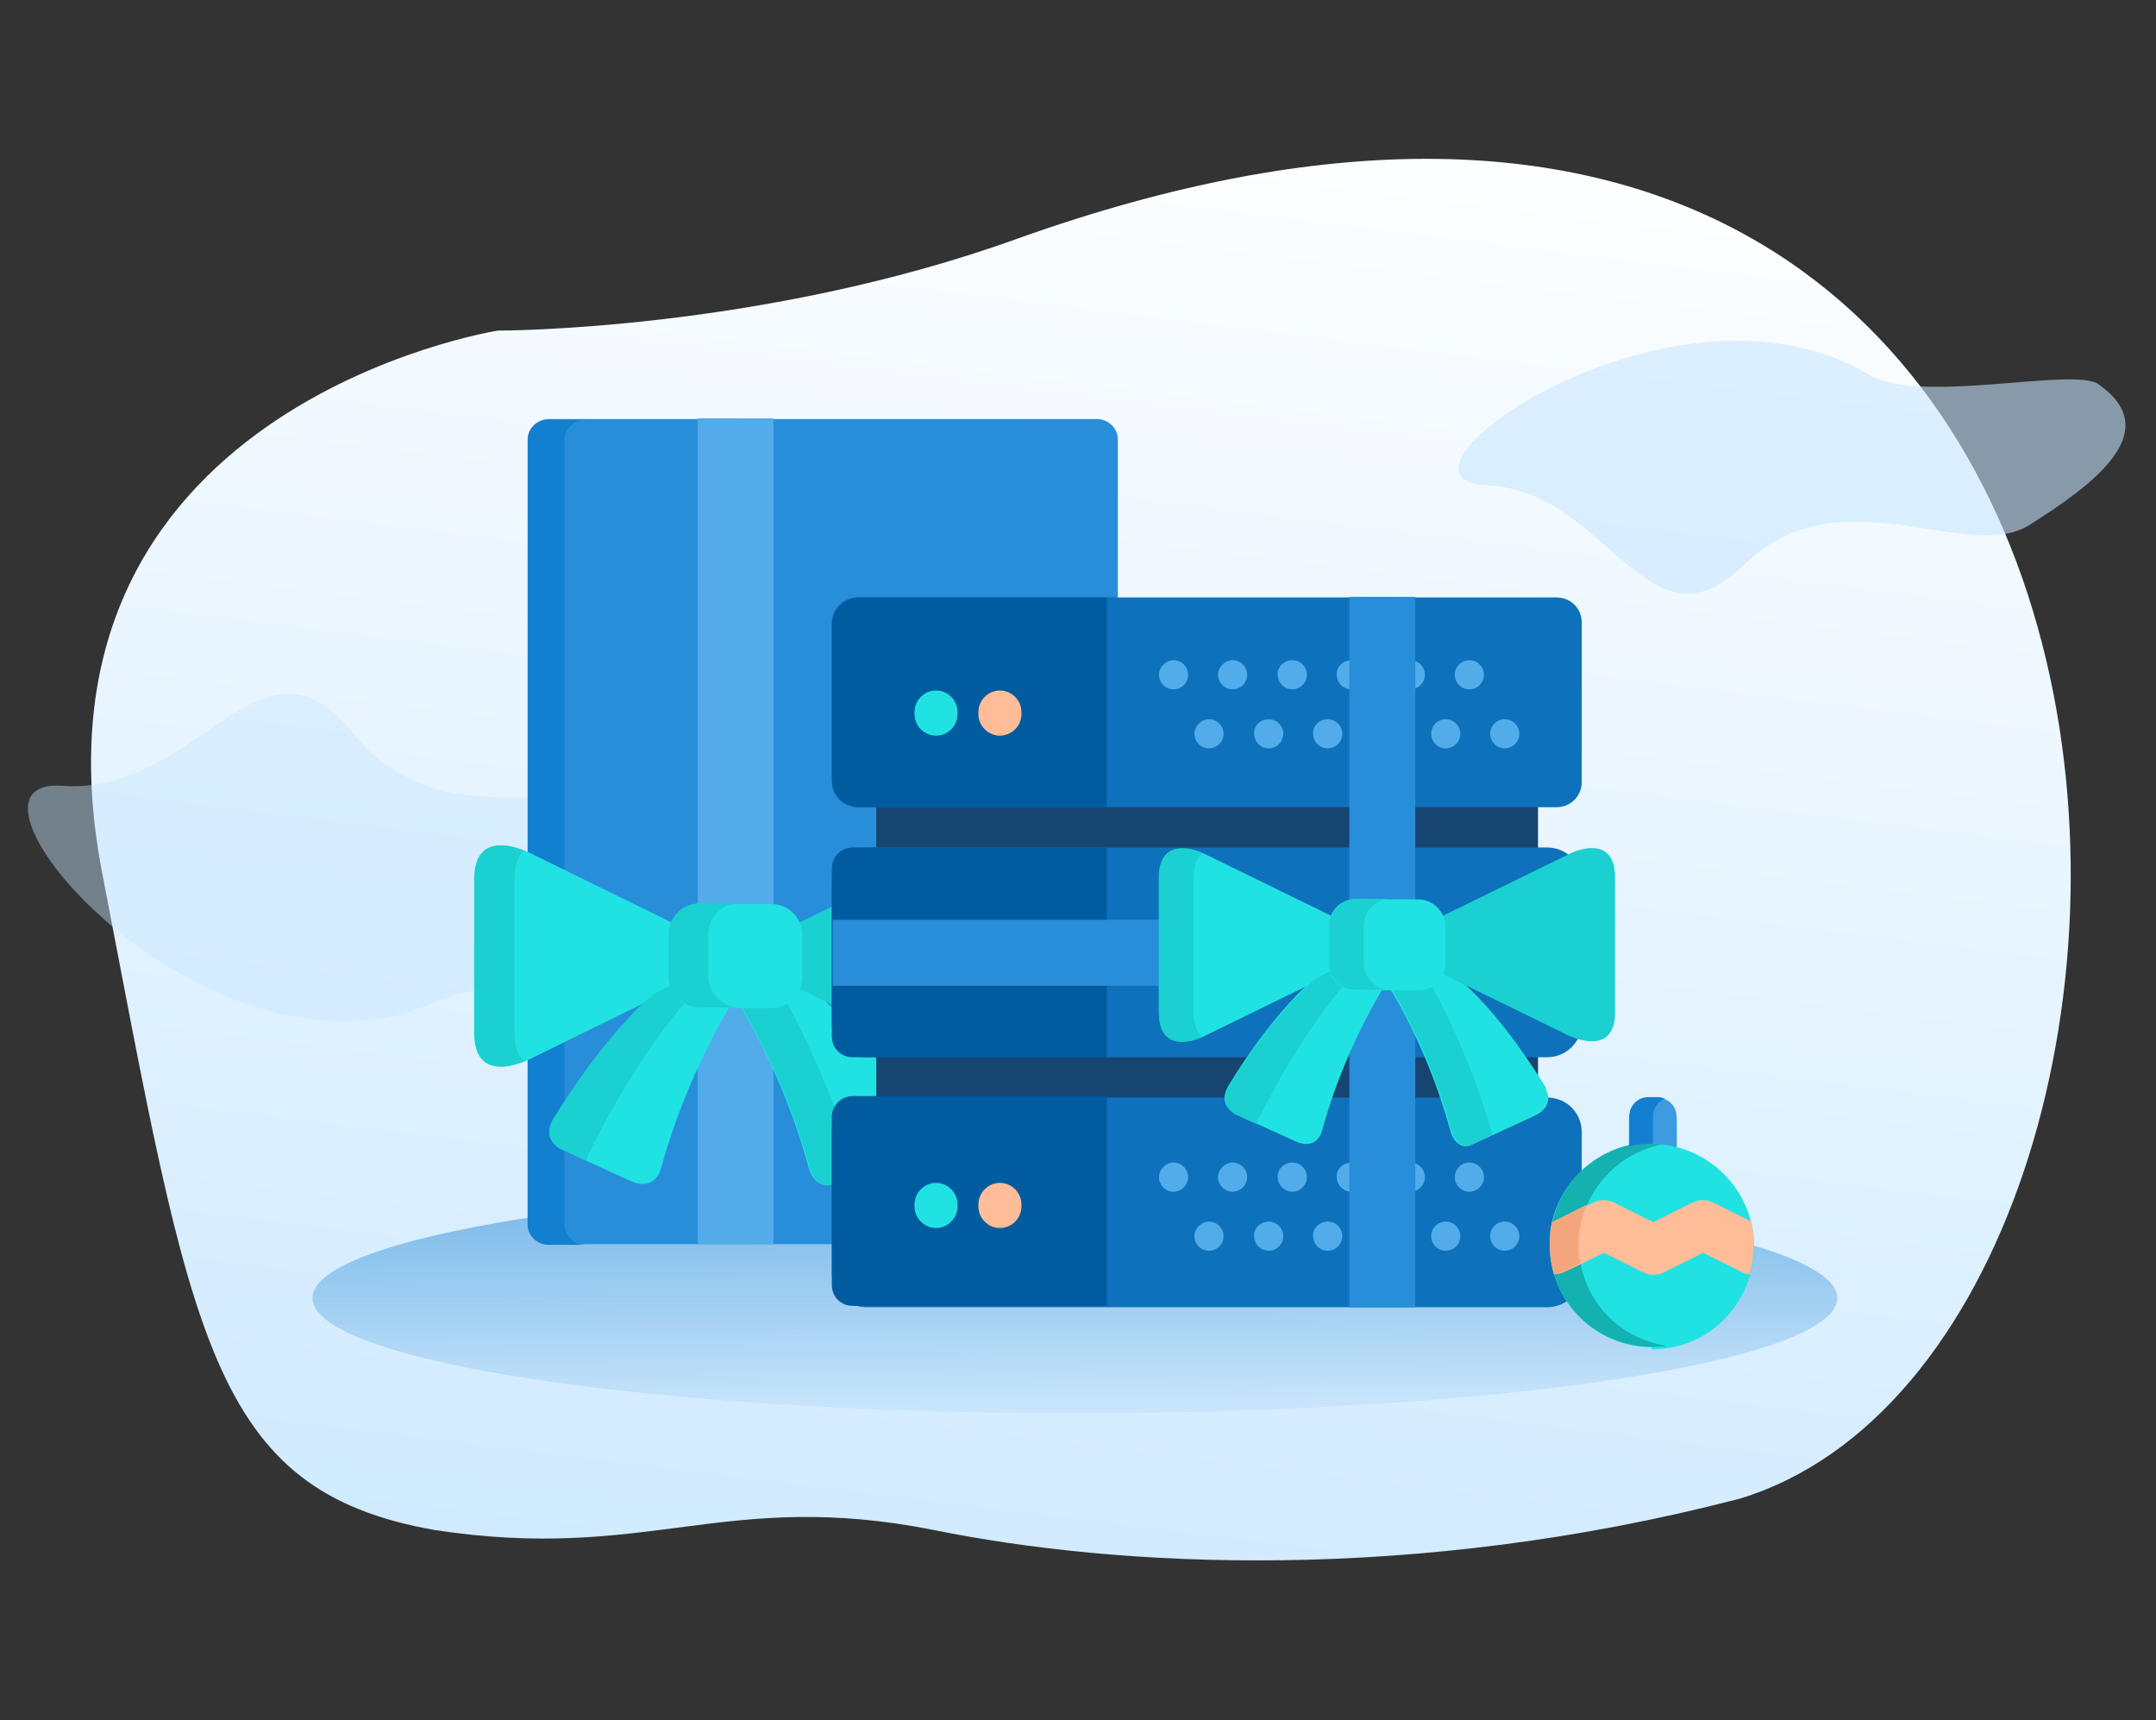 <?xml version="1.0" encoding="utf-8"?>
<!-- Generator: Adobe Illustrator 21.0.0, SVG Export Plug-In . SVG Version: 6.00 Build 0)  -->
<svg version="1.1" id="Layer_1" xmlns="http://www.w3.org/2000/svg" xmlns:xlink="http://www.w3.org/1999/xlink" x="0px" y="0px"
	 viewBox="0 0 310.5 247.7" enable-background="new 0 0 310.5 247.7" xml:space="preserve">
<rect x="0" y="0" width="310.5" height="247.7" fill="#333333" stroke="none"/>
<g id="Group_8117" transform="translate(-9481 -2596)">
	
		<linearGradient id="Path_6241_1_" gradientUnits="userSpaceOnUse" x1="9365.977" y1="3108.294" x2="9365.964" y2="3109.567" gradientTransform="matrix(284.377 34.917 26.121 -212.738 -2735036.75 337086.438)">
		<stop  offset="0" style="stop-color:#C6E6FF"/>
		<stop  offset="1" style="stop-color:#FFFFFF"/>
	</linearGradient>
	<path id="Path_6241" fill="url(#Path_6241_1_)" d="M9627.7,2630.3c-37,13.4-75,13.3-75,13.3s-69.9,11-57,78s15.5,89,47.9,94.7
		c30.8,4.7,41.6-6,71.9,0c26.6,5.4,69,7.7,116-4.5C9807.3,2788.9,9806.5,2566.6,9627.7,2630.3z"/>
	<g id="Group_8089" transform="translate(1.743 -297)">
		<g id="Group_8048" transform="translate(-76 145.645)">
			<path id="Path_4233" opacity="0.576" fill="#C6E6FF" enable-background="new    " d="M9847.6,2822.9c-9,5.8-27.3-7.7-41.2,5.8
				c-13.9,13.6-19.4-10.7-37.1-11.5c-17.7-0.8,27-32.7,55.1-15.9c7.3,4.4,29.6-1.2,33.1,1.4
				C9867.2,2809.5,9856.6,2817.2,9847.6,2822.9z"/>
			<path id="Path_4234" opacity="0.435" fill="#C6E6FF" enable-background="new    " d="M9650,2864.7c-9-7.5-30.7,4.8-43.9-11.8
				c-13.2-16.6-22.5,9-41.8,7.6c-19.3-1.5,21,45.6,53.7,31.1c8.5-3.8,27.8-3.4,32-5.7C9661.4,2879.7,9658.9,2872.1,9650,2864.7z"/>
		</g>
	</g>
	
		<linearGradient id="Ellipse_1407_1_" gradientUnits="userSpaceOnUse" x1="9375.234" y1="3033.821" x2="9375.234" y2="3031.817" gradientTransform="matrix(219.644 0 0 -33.286 -2049578.125 103716.656)">
		<stop  offset="0" style="stop-color:#288ED9"/>
		<stop  offset="1" style="stop-color:#137FCF;stop-opacity:5.100000e-02"/>
	</linearGradient>
	<ellipse id="Ellipse_1407" fill="url(#Ellipse_1407_1_)" cx="9635.8" cy="2782.9" rx="109.8" ry="16.6"/>
	<g id="gift-box_1_" transform="translate(626.384 126.962)">
		<g id="Group_8104" transform="translate(-533 -1.827)">
			<path id="Path_5290" fill="#288ED9" d="M9545.6,2531.2h-78.9c-1.6,0-3,1.2-3,2.9v113c0,1.6,1.4,2.9,3,2.9h78.9c1.6,0,3-1.2,3-2.9
				v-113C9548.6,2532.5,9547.2,2531.2,9545.6,2531.2z"/>
			<path id="Path_5291" fill="#137FCF" d="M9468.9,2647.2v-113c0-1.6,1.4-2.9,3-2.9h-5.3c-1.6,0-3,1.2-3,2.9v113
				c0,1.6,1.4,2.9,3,2.9h5.3C9470.3,2650.1,9469,2648.8,9468.9,2647.2z"/>
			<rect id="Rectangle_2431" x="9463.6" y="2604.2" fill="#52ACEA" width="85" height="10.9"/>
			<rect id="Rectangle_2433" x="9488.1" y="2531.1" fill="#52ACEA" width="10.9" height="118.9"/>
			<path id="Path_5459" fill="#52ACEA" d="M9493.8,2650L9493.8,2650z"/>
			<g id="Group_5687" transform="translate(0 61.464)">
				<path id="Path_5297" fill="#21E2E2" d="M9519.8,2570.6c-2.7-4.4-8.4-12.9-14.6-18.2l-2.6-1.3c-0.7,1.6-2.2,2.6-4,2.6h-4.7
					c4.5,7.5,7.9,15.5,10.2,23.9l0,0c0.7,2.3,2.3,2.8,3.5,2.2l10.2-4.7c3.3-1.5,2.2-3.8,1.9-4.4L9519.8,2570.6z"/>
				<g id="Group_5666" transform="translate(0 0.001)">
					<path id="Path_5292" fill="#21E2E2" d="M9484.1,2544c0-0.6,0.1-1.2,0.4-1.7l-20.8-10.2c-1.1-0.5-7.7-3.4-7.7,3.9v22.1
						c0,7.3,6.6,4.4,7.7,3.9l20.8-10.2C9484,2550.7,9484.1,2550.6,9484.1,2544z"/>
					<path id="Path_5293" fill="#1BD0D0" d="M9523.4,2532.1l-20.8,10.2c0.2,0.5,0.4,1.1,0.4,1.7c0,6.5,0.1,6.7-0.4,7.7l20.8,10.2
						c1.1,0.5,7.7,3.4,7.7-3.9V2536C9531.1,2528.7,9524.5,2531.6,9523.4,2532.1z"/>
				</g>
				<path id="Path_5294" fill="#1BD0D0" d="M9461.7,2558.1V2536c0-2.2,0.6-3.4,1.4-4.1c-1.9-0.8-7.2-2.4-7.2,4.1v22.1
					c0,6.5,5.3,4.9,7.2,4.1C9462.3,2561.5,9461.7,2560.2,9461.7,2558.1z"/>
				<path id="Path_5295" fill="#21E2E2" d="M9488.4,2553.8c-1.7,0-3.3-1-4-2.6l-2.6,1.3c-6,5.1-11.5,13.2-14.3,17.7l0,0
					c-2.1,3.2,0.8,4.6,0.8,4.6l10,4.6c3.7,1.7,4.5-1.7,4.5-1.7l0,0c2.3-8.4,5.8-16.4,10.2-23.9H9488.4L9488.4,2553.8z"/>
				<path id="Path_5296" fill="#1BD0D0" d="M9472.6,2575.1L9472.6,2575.1c2.7-5.4,7.9-14.8,14-21.7c-1-0.4-1.8-1.2-2.2-2.2l-2.6,1.3
					c-6,5.1-11.5,13.2-14.3,17.7l0,0c-2.1,3.2,0.8,4.6,0.8,4.6l3.7,1.7C9472.2,2576,9472.4,2575.5,9472.6,2575.1z"/>
				<g id="Group_5667" transform="translate(27.968 8.455)">
					<path id="Path_5298" fill="#1BD0D0" d="M9472.7,2544.8c-1.2,0.6-1.6,0.5-6.6,0.5c4.5,7.5,7.9,15.5,10.2,23.9l0,0
						c0.7,2.3,2.3,2.8,3.5,2.2l3.2-1.5C9480.5,2561.2,9477,2552.8,9472.7,2544.8z"/>
					<path id="Path_5299" fill="#21E2E2" d="M9470.7,2531.1h-10.2c-2.5,0-4.5,2-4.5,4.5v6c0,2.5,2,4.5,4.5,4.5h10.2
						c2.5,0,4.5-2,4.5-4.5v-6C9475.2,2533.1,9473.2,2531.1,9470.7,2531.1z"/>
				</g>
				<g id="Path_5300" transform="translate(-153.392 -304.231)">
					<path fill="#1BD0D0" d="M9644.6,2858.2h-2.7c-2.2,0-4-1.8-4-4v-6c0-2.2,1.8-4,4-4h2.7c-1.2,0.9-2,2.3-2,4v6
						C9642.6,2855.9,9643.4,2857.3,9644.6,2858.2z"/>
					<path fill="#1BD0D0" d="M9643.3,2857.7c-0.8-0.9-1.2-2.1-1.2-3.5v-6c0-1.3,0.5-2.5,1.2-3.5h-1.5c-1.9,0-3.5,1.6-3.5,3.5v6
						c0,1.9,1.6,3.5,3.5,3.5H9643.3 M9647.5,2858.7h-5.7c-2.5,0-4.5-2-4.5-4.5v-6c0-2.5,2-4.5,4.5-4.5h5.7c-2.5,0-4.5,2-4.5,4.5v6
						C9643.1,2856.7,9645.1,2858.7,9647.5,2858.7z"/>
				</g>
			</g>
		</g>
	</g>
	<g id="Group_8103" transform="translate(8816 2585.98)">
		<g id="Group_8098" transform="translate(-8671.2 -2435.056)">
			<g id="Group_5583" transform="translate(0)">
				<g id="Group_5582" transform="translate(0)">
					<g id="Group_5581">
						<rect id="Rectangle_1565" x="9462.4" y="2559.9" fill="#164571" width="95.3" height="9.4"/>
						<path id="Path_3764" fill="#0E71BB" d="M9459.6,2531.1h100.8c2,0,3.6,1.6,3.6,3.6v23c0,2-1.6,3.6-3.6,3.6h-100.8
							c-2,0-3.6-1.6-3.6-3.6c0,0,0,0,0,0v-23C9456,2532.7,9457.6,2531.1,9459.6,2531.1C9459.6,2531.1,9459.6,2531.1,9459.6,2531.1z"
							/>
						<rect id="Rectangle_1567" x="9462.4" y="2595.2" fill="#164571" width="95.3" height="10.8"/>
						<path id="Rectangle_1631" fill="#005B9F" d="M9460,2531.1h35.6l0,0v30.2l0,0H9460c-2.2,0-4-1.8-4-4v-22.2
							C9456,2532.9,9457.8,2531.1,9460,2531.1z"/>
						<g id="Group_104" transform="translate(44.844 47.517)">
							<path id="Rectangle_1405" fill="#288ED9" d="M9457.3,2531.1L9457.3,2531.1c0.7,0,1.3,0.6,1.3,1.3l0,0c0,0.7-0.6,1.3-1.3,1.3
								l0,0c-0.7,0-1.3-0.6-1.3-1.3l0,0C9456,2531.7,9456.6,2531.1,9457.3,2531.1z"/>
							<path id="Rectangle_1424" fill="#288ED9" d="M9460.4,2536.2L9460.4,2536.2c0.7,0,1.3,0.6,1.3,1.3l0,0c0,0.7-0.6,1.3-1.3,1.3
								l0,0c-0.7,0-1.3-0.6-1.3-1.3l0,0C9459.1,2536.8,9459.7,2536.2,9460.4,2536.2z"/>
							<path id="Rectangle_1410" fill="#288ED9" d="M9483,2531.1L9483,2531.1c0.7,0,1.3,0.6,1.3,1.3l0,0c0,0.7-0.6,1.3-1.3,1.3l0,0
								c-0.7,0-1.3-0.6-1.3-1.3l0,0C9481.7,2531.7,9482.3,2531.1,9483,2531.1z"/>
							<path id="Rectangle_1419" fill="#288ED9" d="M9486.1,2536.2L9486.1,2536.2c0.7,0,1.3,0.6,1.3,1.3l0,0c0,0.7-0.6,1.3-1.3,1.3
								l0,0c-0.7,0-1.3-0.6-1.3-1.3l0,0C9484.8,2536.8,9485.4,2536.2,9486.1,2536.2z"/>
							<path id="Rectangle_1406" fill="#288ED9" d="M9462.4,2531.1L9462.4,2531.1c0.7,0,1.3,0.6,1.3,1.3l0,0c0,0.7-0.6,1.3-1.3,1.3
								l0,0c-0.7,0-1.3-0.6-1.3-1.3l0,0C9461.1,2531.7,9461.7,2531.1,9462.4,2531.1z"/>
							<path id="Rectangle_1423" fill="#288ED9" d="M9465.5,2536.2L9465.5,2536.2c0.7,0,1.3,0.6,1.3,1.3l0,0c0,0.7-0.6,1.3-1.3,1.3
								l0,0c-0.7,0-1.3-0.6-1.3-1.3l0,0C9464.2,2536.8,9464.8,2536.2,9465.5,2536.2z"/>
							<path id="Rectangle_1411" fill="#288ED9" d="M9488.1,2531.1L9488.1,2531.1c0.7,0,1.3,0.6,1.3,1.3l0,0c0,0.7-0.6,1.3-1.3,1.3
								l0,0c-0.7,0-1.3-0.6-1.3-1.3l0,0C9486.9,2531.7,9487.4,2531.1,9488.1,2531.1z"/>
							<path id="Rectangle_1418" fill="#288ED9" d="M9491.2,2536.2L9491.2,2536.2c0.7,0,1.3,0.6,1.3,1.3l0,0c0,0.7-0.6,1.3-1.3,1.3
								l0,0c-0.7,0-1.3-0.6-1.3-1.3l0,0C9489.9,2536.8,9490.5,2536.2,9491.2,2536.2z"/>
							<path id="Rectangle_1407" fill="#288ED9" d="M9467.6,2531.1L9467.6,2531.1c0.7,0,1.3,0.6,1.3,1.3l0,0c0,0.7-0.6,1.3-1.3,1.3
								l0,0c-0.7,0-1.3-0.6-1.3-1.3l0,0C9466.3,2531.7,9466.9,2531.1,9467.6,2531.1z"/>
							<path id="Rectangle_1422" fill="#288ED9" d="M9470.7,2536.2L9470.7,2536.2c0.7,0,1.3,0.6,1.3,1.3l0,0c0,0.7-0.6,1.3-1.3,1.3
								l0,0c-0.7,0-1.3-0.6-1.3-1.3l0,0C9469.4,2536.8,9469.9,2536.2,9470.7,2536.2z"/>
							<path id="Rectangle_1412" fill="#288ED9" d="M9493.3,2531.1L9493.3,2531.1c0.7,0,1.3,0.6,1.3,1.3l0,0c0,0.7-0.6,1.3-1.3,1.3
								l0,0c-0.7,0-1.3-0.6-1.3-1.3l0,0C9492,2531.7,9492.6,2531.1,9493.3,2531.1z"/>
							<path id="Rectangle_1417" fill="#288ED9" d="M9496.4,2536.2L9496.4,2536.2c0.7,0,1.3,0.6,1.3,1.3l0,0c0,0.7-0.6,1.3-1.3,1.3
								l0,0c-0.7,0-1.3-0.6-1.3-1.3l0,0C9495.1,2536.8,9495.7,2536.2,9496.4,2536.2z"/>
							<path id="Rectangle_1408" fill="#288ED9" d="M9472.7,2531.1L9472.7,2531.1c0.7,0,1.3,0.6,1.3,1.3l0,0c0,0.7-0.6,1.3-1.3,1.3
								l0,0c-0.7,0-1.3-0.6-1.3-1.3l0,0C9471.4,2531.7,9472,2531.1,9472.7,2531.1z"/>
							<path id="Rectangle_1421" fill="#288ED9" d="M9475.8,2536.2L9475.8,2536.2c0.7,0,1.3,0.6,1.3,1.3l0,0c0,0.7-0.6,1.3-1.3,1.3
								l0,0c-0.7,0-1.3-0.6-1.3-1.3l0,0C9474.5,2536.8,9475.1,2536.2,9475.8,2536.2z"/>
							<path id="Rectangle_1413" fill="#288ED9" d="M9498.4,2531.1L9498.4,2531.1c0.7,0,1.3,0.6,1.3,1.3l0,0c0,0.7-0.6,1.3-1.3,1.3
								l0,0c-0.7,0-1.3-0.6-1.3-1.3l0,0C9497.1,2531.7,9497.7,2531.1,9498.4,2531.1z"/>
							<path id="Rectangle_1416" fill="#288ED9" d="M9501.5,2536.2L9501.5,2536.2c0.7,0,1.3,0.6,1.3,1.3l0,0c0,0.7-0.6,1.3-1.3,1.3
								l0,0c-0.7,0-1.3-0.6-1.3-1.3l0,0C9500.2,2536.8,9500.8,2536.2,9501.5,2536.2z"/>
							<path id="Rectangle_1409" fill="#288ED9" d="M9477.9,2531.1L9477.9,2531.1c0.7,0,1.3,0.6,1.3,1.3l0,0c0,0.7-0.6,1.3-1.3,1.3
								l0,0c-0.7,0-1.3-0.6-1.3-1.3l0,0C9476.6,2531.7,9477.1,2531.1,9477.9,2531.1z"/>
							<path id="Rectangle_1420" fill="#288ED9" d="M9480.9,2536.2L9480.9,2536.2c0.7,0,1.3,0.6,1.3,1.3l0,0c0,0.7-0.6,1.3-1.3,1.3
								l0,0c-0.7,0-1.3-0.6-1.3-1.3l0,0C9479.7,2536.8,9480.2,2536.2,9480.9,2536.2z"/>
							<path id="Rectangle_1414" fill="#288ED9" d="M9503.6,2531.1L9503.6,2531.1c0.7,0,1.3,0.6,1.3,1.3l0,0c0,0.7-0.6,1.3-1.3,1.3
								l0,0c-0.7,0-1.3-0.6-1.3-1.3l0,0C9502.3,2531.7,9502.9,2531.1,9503.6,2531.1z"/>
							<path id="Rectangle_1415" fill="#288ED9" d="M9506.7,2536.2L9506.7,2536.2c0.7,0,1.3,0.6,1.3,1.3l0,0c0,0.7-0.6,1.3-1.3,1.3
								l0,0c-0.7,0-1.3-0.6-1.3-1.3l0,0C9505.4,2536.8,9505.9,2536.2,9506.7,2536.2z"/>
						</g>
						<path id="Rectangle_1634" fill="#0E71BB" d="M9461,2567.1h98c2.8,0,5,2.2,5,5v20.2c0,2.8-2.2,5-5,5h-98c-2.8,0-5-2.2-5-5
							v-20.2C9456,2569.3,9458.2,2567.1,9461,2567.1z"/>
						<g id="Group_113" transform="translate(10.903 47.517)">
							<g id="Rectangle_1635" transform="translate(0 0)">
								<path fill="#21E2E2" d="M9460,2531.1L9460,2531.1c2.2,0,4,1.8,4,4v0.3c0,2.2-1.8,4-4,4h0c-2.2,0-4-1.8-4-4v-0.3
									C9456,2532.9,9457.8,2531.1,9460,2531.1z"/>
								<path fill="none" stroke="#137FCF" stroke-width="2" d="M9460,2532.1L9460,2532.1c1.6,0,3,1.3,3,3v0.3c0,1.6-1.3,3-3,3h0
									c-1.6,0-3-1.3-3-3v-0.3C9457,2533.4,9458.3,2532.1,9460,2532.1z"/>
							</g>
							<g id="Rectangle_1636" transform="translate(11.519 0)">
								<path fill="#FFBC98" d="M9460,2531.1L9460,2531.1c2.2,0,4,1.8,4,4v0.3c0,2.2-1.8,4-4,4h0c-2.2,0-4-1.8-4-4v-0.3
									C9456,2532.9,9457.8,2531.1,9460,2531.1z"/>
								<path fill="none" stroke="#137FCF" stroke-width="2" d="M9460,2532.1L9460,2532.1c1.6,0,3,1.3,3,3v0.3c0,1.6-1.3,3-3,3h0
									c-1.6,0-3-1.3-3-3v-0.3C9457,2533.4,9458.3,2532.1,9460,2532.1z"/>
							</g>
						</g>
						<path id="Rectangle_1638" fill="#0E71BB" d="M9461,2603.1h98c2.8,0,5,2.2,5,5v20.2c0,2.8-2.2,5-5,5h-98c-2.8,0-5-2.2-5-5
							v-20.2C9456,2605.3,9458.2,2603.1,9461,2603.1z"/>
						<path id="Path_5065" fill="#005B9F" d="M9459,2567.1h36.6v30.2H9459c-1.7,0-3-1.3-3-3c0,0,0,0,0,0v-24.2
							C9456,2568.5,9457.3,2567.1,9459,2567.1C9459,2567.1,9459,2567.1,9459,2567.1z"/>
						<g id="Group_115" transform="translate(11.905 48.484)">
							<path id="Rectangle_1425" fill="#21E2E2" d="M9459.1,2531.1L9459.1,2531.1c1.7,0,3.1,1.4,3.1,3.1v0.3c0,1.7-1.4,3.1-3.1,3.1
								l0,0c-1.7,0-3.1-1.4-3.1-3.1v-0.3C9456,2532.5,9457.4,2531.1,9459.1,2531.1z"/>
							<path id="Rectangle_1442" fill="#FFBC98" d="M9468.3,2531.1L9468.3,2531.1c1.7,0,3.1,1.4,3.1,3.1v0.3c0,1.7-1.4,3.1-3.1,3.1
								l0,0c-1.7,0-3.1-1.4-3.1-3.1v-0.3C9465.2,2532.5,9466.6,2531.1,9468.3,2531.1z"/>
						</g>
						<g id="Group_5597" transform="translate(11.905 13.397)">
							<path id="Rectangle_1425-2" fill="#21E2E2" d="M9459.1,2531.1L9459.1,2531.1c1.7,0,3.1,1.4,3.1,3.1v0.3
								c0,1.7-1.4,3.1-3.1,3.1l0,0c-1.7,0-3.1-1.4-3.1-3.1v-0.3C9456,2532.5,9457.4,2531.1,9459.1,2531.1z"/>
							<path id="Rectangle_1442-2" fill="#FFBC98" d="M9468.3,2531.1L9468.3,2531.1c1.7,0,3.1,1.4,3.1,3.1v0.3
								c0,1.7-1.4,3.1-3.1,3.1l0,0c-1.7,0-3.1-1.4-3.1-3.1v-0.3C9465.2,2532.5,9466.6,2531.1,9468.3,2531.1z"/>
						</g>
						<path id="Path_5396" fill="#005B9F" d="M9459,2602.9h36.6v30.2H9459c-1.7,0-3-1.3-3-3c0,0,0,0,0,0v-24.2
							C9456,2604.3,9457.3,2602.9,9459,2602.9C9459,2602.9,9459,2602.9,9459,2602.9z"/>
						<g id="Group_5703" transform="translate(11.905 84.293)">
							<path id="Rectangle_1425-3" fill="#21E2E2" d="M9459.1,2531.1L9459.1,2531.1c1.7,0,3.1,1.4,3.1,3.1v0.3
								c0,1.7-1.4,3.1-3.1,3.1l0,0c-1.7,0-3.1-1.4-3.1-3.1v-0.3C9456,2532.5,9457.4,2531.1,9459.1,2531.1z"/>
							<path id="Rectangle_1442-3" fill="#FFBC98" d="M9468.3,2531.1L9468.3,2531.1c1.7,0,3.1,1.4,3.1,3.1v0.3
								c0,1.7-1.4,3.1-3.1,3.1l0,0c-1.7,0-3.1-1.4-3.1-3.1v-0.3C9465.2,2532.5,9466.6,2531.1,9468.3,2531.1z"/>
						</g>
					</g>
				</g>
			</g>
			<g id="Group_5702" transform="translate(47.113 81.365)">
				<g id="Group_5584" transform="translate(0 0)">
					<path id="Rectangle_1405-2" fill="#52ACEA" d="M9458.1,2531.1L9458.1,2531.1c1.2,0,2.1,1,2.1,2.1l0,0c0,1.2-1,2.1-2.1,2.1l0,0
						c-1.2,0-2.1-1-2.1-2.1l0,0C9456,2532.1,9457,2531.1,9458.1,2531.1z"/>
					<path id="Rectangle_1424-2" fill="#52ACEA" d="M9463.2,2539.6L9463.2,2539.6c1.2,0,2.1,1,2.1,2.1l0,0c0,1.2-1,2.1-2.1,2.1l0,0
						c-1.2,0-2.1-1-2.1-2.1l0,0C9461.1,2540.6,9462.1,2539.6,9463.2,2539.6z"/>
					<path id="Rectangle_1410-2" fill="#52ACEA" d="M9500.7,2531.1L9500.7,2531.1c1.2,0,2.1,1,2.1,2.1l0,0c0,1.2-1,2.1-2.1,2.1l0,0
						c-1.2,0-2.1-1-2.1-2.1l0,0C9498.6,2532.1,9499.5,2531.1,9500.7,2531.1z"/>
					<path id="Rectangle_1419-2" fill="#52ACEA" d="M9505.8,2539.6L9505.8,2539.6c1.2,0,2.1,1,2.1,2.1l0,0c0,1.2-1,2.1-2.1,2.1l0,0
						c-1.2,0-2.1-1-2.1-2.1l0,0C9503.7,2540.6,9504.6,2539.6,9505.8,2539.6z"/>
					<path id="Rectangle_1406-2" fill="#52ACEA" d="M9466.6,2531.1L9466.6,2531.1c1.2,0,2.1,1,2.1,2.1l0,0c0,1.2-1,2.1-2.1,2.1l0,0
						c-1.2,0-2.1-1-2.1-2.1l0,0C9464.5,2532.1,9465.5,2531.1,9466.6,2531.1z"/>
					<path id="Rectangle_1423-2" fill="#52ACEA" d="M9471.8,2539.6L9471.8,2539.6c1.2,0,2.1,1,2.1,2.1l0,0c0,1.2-1,2.1-2.1,2.1l0,0
						c-1.2,0-2.1-1-2.1-2.1l0,0C9469.6,2540.6,9470.6,2539.6,9471.8,2539.6z"/>
					<path id="Rectangle_1407-2" fill="#52ACEA" d="M9475.2,2531.1L9475.2,2531.1c1.2,0,2.1,1,2.1,2.1l0,0c0,1.2-1,2.1-2.1,2.1l0,0
						c-1.2,0-2.1-1-2.1-2.1l0,0C9473,2532.1,9474,2531.1,9475.2,2531.1z"/>
					<path id="Rectangle_1422-2" fill="#52ACEA" d="M9480.3,2539.6L9480.3,2539.6c1.2,0,2.1,1,2.1,2.1l0,0c0,1.2-1,2.1-2.1,2.1l0,0
						c-1.2,0-2.1-1-2.1-2.1l0,0C9478.1,2540.6,9479.1,2539.6,9480.3,2539.6z"/>
					<path id="Rectangle_1408-2" fill="#52ACEA" d="M9483.7,2531.1L9483.7,2531.1c1.2,0,2.1,1,2.1,2.1l0,0c0,1.2-1,2.1-2.1,2.1l0,0
						c-1.2,0-2.1-1-2.1-2.1l0,0C9481.5,2532.1,9482.5,2531.1,9483.7,2531.1z"/>
					<path id="Rectangle_1421-2" fill="#52ACEA" d="M9488.8,2539.6L9488.8,2539.6c1.2,0,2.1,1,2.1,2.1l0,0c0,1.2-1,2.1-2.1,2.1l0,0
						c-1.2,0-2.1-1-2.1-2.1l0,0C9486.7,2540.6,9487.6,2539.6,9488.8,2539.6z"/>
					<path id="Rectangle_1409-2" fill="#52ACEA" d="M9492.2,2531.1L9492.2,2531.1c1.2,0,2.1,1,2.1,2.1l0,0c0,1.2-1,2.1-2.1,2.1l0,0
						c-1.2,0-2.1-1-2.1-2.1l0,0C9490.1,2532.1,9491,2531.1,9492.2,2531.1z"/>
					<path id="Rectangle_1420-2" fill="#52ACEA" d="M9497.3,2539.6L9497.3,2539.6c1.2,0,2.1,1,2.1,2.1l0,0c0,1.2-1,2.1-2.1,2.1l0,0
						c-1.2,0-2.1-1-2.1-2.1l0,0C9495.2,2540.6,9496.1,2539.6,9497.3,2539.6z"/>
				</g>
			</g>
			<g id="Group_5709" transform="translate(47.113 44.84)">
				<g id="Group_5584-2" transform="translate(0 0)">
					<path id="Rectangle_1405-3" fill="#52ACEA" d="M9458.1,2531.1L9458.1,2531.1c1.2,0,2.1,1,2.1,2.1l0,0c0,1.2-1,2.1-2.1,2.1l0,0
						c-1.2,0-2.1-1-2.1-2.1l0,0C9456,2532.1,9457,2531.1,9458.1,2531.1z"/>
					<path id="Rectangle_1424-3" fill="#52ACEA" d="M9463.2,2539.6L9463.2,2539.6c1.2,0,2.1,1,2.1,2.1l0,0c0,1.2-1,2.1-2.1,2.1l0,0
						c-1.2,0-2.1-1-2.1-2.1l0,0C9461.1,2540.6,9462.1,2539.6,9463.2,2539.6z"/>
					<path id="Rectangle_1410-3" fill="#52ACEA" d="M9500.7,2531.1L9500.7,2531.1c1.2,0,2.1,1,2.1,2.1l0,0c0,1.2-1,2.1-2.1,2.1l0,0
						c-1.2,0-2.1-1-2.1-2.1l0,0C9498.6,2532.1,9499.5,2531.1,9500.7,2531.1z"/>
					<path id="Rectangle_1419-3" fill="#52ACEA" d="M9505.8,2539.6L9505.8,2539.6c1.2,0,2.1,1,2.1,2.1l0,0c0,1.2-1,2.1-2.1,2.1l0,0
						c-1.2,0-2.1-1-2.1-2.1l0,0C9503.7,2540.6,9504.6,2539.6,9505.8,2539.6z"/>
					<path id="Rectangle_1406-3" fill="#52ACEA" d="M9466.6,2531.1L9466.6,2531.1c1.2,0,2.1,1,2.1,2.1l0,0c0,1.2-1,2.1-2.1,2.1l0,0
						c-1.2,0-2.1-1-2.1-2.1l0,0C9464.5,2532.1,9465.5,2531.1,9466.6,2531.1z"/>
					<path id="Rectangle_1423-3" fill="#52ACEA" d="M9471.8,2539.6L9471.8,2539.6c1.2,0,2.1,1,2.1,2.1l0,0c0,1.2-1,2.1-2.1,2.1l0,0
						c-1.2,0-2.1-1-2.1-2.1l0,0C9469.6,2540.6,9470.6,2539.6,9471.8,2539.6z"/>
					<path id="Rectangle_1407-3" fill="#52ACEA" d="M9475.2,2531.1L9475.2,2531.1c1.2,0,2.1,1,2.1,2.1l0,0c0,1.2-1,2.1-2.1,2.1l0,0
						c-1.2,0-2.1-1-2.1-2.1l0,0C9473,2532.1,9474,2531.1,9475.2,2531.1z"/>
					<path id="Rectangle_1422-3" fill="#52ACEA" d="M9480.3,2539.6L9480.3,2539.6c1.2,0,2.1,1,2.1,2.1l0,0c0,1.2-1,2.1-2.1,2.1l0,0
						c-1.2,0-2.1-1-2.1-2.1l0,0C9478.1,2540.6,9479.1,2539.6,9480.3,2539.6z"/>
					<path id="Rectangle_1408-3" fill="#52ACEA" d="M9483.7,2531.1L9483.7,2531.1c1.2,0,2.1,1,2.1,2.1l0,0c0,1.2-1,2.1-2.1,2.1l0,0
						c-1.2,0-2.1-1-2.1-2.1l0,0C9481.5,2532.1,9482.5,2531.1,9483.7,2531.1z"/>
					<path id="Rectangle_1421-3" fill="#52ACEA" d="M9488.8,2539.6L9488.8,2539.6c1.2,0,2.1,1,2.1,2.1l0,0c0,1.2-1,2.1-2.1,2.1l0,0
						c-1.2,0-2.1-1-2.1-2.1l0,0C9486.7,2540.6,9487.6,2539.6,9488.8,2539.6z"/>
					<path id="Rectangle_1409-3" fill="#52ACEA" d="M9492.2,2531.1L9492.2,2531.1c1.2,0,2.1,1,2.1,2.1l0,0c0,1.2-1,2.1-2.1,2.1l0,0
						c-1.2,0-2.1-1-2.1-2.1l0,0C9490.1,2532.1,9491,2531.1,9492.2,2531.1z"/>
					<path id="Rectangle_1420-3" fill="#52ACEA" d="M9497.3,2539.6L9497.3,2539.6c1.2,0,2.1,1,2.1,2.1l0,0c0,1.2-1,2.1-2.1,2.1l0,0
						c-1.2,0-2.1-1-2.1-2.1l0,0C9495.2,2540.6,9496.1,2539.6,9497.3,2539.6z"/>
				</g>
			</g>
			<g id="Group_5710" transform="translate(47.113 9.032)">
				<g id="Group_5584-3" transform="translate(0 0)">
					<path id="Rectangle_1405-4" fill="#52ACEA" d="M9458.1,2531.1L9458.1,2531.1c1.2,0,2.1,1,2.1,2.1l0,0c0,1.2-1,2.1-2.1,2.1l0,0
						c-1.2,0-2.1-1-2.1-2.1l0,0C9456,2532.1,9457,2531.1,9458.1,2531.1z"/>
					<path id="Rectangle_1424-4" fill="#52ACEA" d="M9463.2,2539.6L9463.2,2539.6c1.2,0,2.1,1,2.1,2.1l0,0c0,1.2-1,2.1-2.1,2.1l0,0
						c-1.2,0-2.1-1-2.1-2.1l0,0C9461.1,2540.6,9462.1,2539.6,9463.2,2539.6z"/>
					<path id="Rectangle_1410-4" fill="#52ACEA" d="M9500.7,2531.1L9500.7,2531.1c1.2,0,2.1,1,2.1,2.1l0,0c0,1.2-1,2.1-2.1,2.1l0,0
						c-1.2,0-2.1-1-2.1-2.1l0,0C9498.6,2532.1,9499.5,2531.1,9500.7,2531.1z"/>
					<path id="Rectangle_1419-4" fill="#52ACEA" d="M9505.8,2539.6L9505.8,2539.6c1.2,0,2.1,1,2.1,2.1l0,0c0,1.2-1,2.1-2.1,2.1l0,0
						c-1.2,0-2.1-1-2.1-2.1l0,0C9503.7,2540.6,9504.6,2539.6,9505.8,2539.6z"/>
					<path id="Rectangle_1406-4" fill="#52ACEA" d="M9466.6,2531.1L9466.6,2531.1c1.2,0,2.1,1,2.1,2.1l0,0c0,1.2-1,2.1-2.1,2.1l0,0
						c-1.2,0-2.1-1-2.1-2.1l0,0C9464.5,2532.1,9465.5,2531.1,9466.6,2531.1z"/>
					<path id="Rectangle_1423-4" fill="#52ACEA" d="M9471.8,2539.6L9471.8,2539.6c1.2,0,2.1,1,2.1,2.1l0,0c0,1.2-1,2.1-2.1,2.1l0,0
						c-1.2,0-2.1-1-2.1-2.1l0,0C9469.6,2540.6,9470.6,2539.6,9471.8,2539.6z"/>
					<path id="Rectangle_1407-4" fill="#52ACEA" d="M9475.2,2531.1L9475.2,2531.1c1.2,0,2.1,1,2.1,2.1l0,0c0,1.2-1,2.1-2.1,2.1l0,0
						c-1.2,0-2.1-1-2.1-2.1l0,0C9473,2532.1,9474,2531.1,9475.2,2531.1z"/>
					<path id="Rectangle_1422-4" fill="#52ACEA" d="M9480.3,2539.6L9480.3,2539.6c1.2,0,2.1,1,2.1,2.1l0,0c0,1.2-1,2.1-2.1,2.1l0,0
						c-1.2,0-2.1-1-2.1-2.1l0,0C9478.1,2540.6,9479.1,2539.6,9480.3,2539.6z"/>
					<path id="Rectangle_1408-4" fill="#52ACEA" d="M9483.7,2531.1L9483.7,2531.1c1.2,0,2.1,1,2.1,2.1l0,0c0,1.2-1,2.1-2.1,2.1l0,0
						c-1.2,0-2.1-1-2.1-2.1l0,0C9481.5,2532.1,9482.5,2531.1,9483.7,2531.1z"/>
					<path id="Rectangle_1421-4" fill="#52ACEA" d="M9488.8,2539.6L9488.8,2539.6c1.2,0,2.1,1,2.1,2.1l0,0c0,1.2-1,2.1-2.1,2.1l0,0
						c-1.2,0-2.1-1-2.1-2.1l0,0C9486.7,2540.6,9487.6,2539.6,9488.8,2539.6z"/>
					<path id="Rectangle_1409-4" fill="#52ACEA" d="M9492.2,2531.1L9492.2,2531.1c1.2,0,2.1,1,2.1,2.1l0,0c0,1.2-1,2.1-2.1,2.1l0,0
						c-1.2,0-2.1-1-2.1-2.1l0,0C9490.1,2532.1,9491,2531.1,9492.2,2531.1z"/>
					<path id="Rectangle_1420-4" fill="#52ACEA" d="M9497.3,2539.6L9497.3,2539.6c1.2,0,2.1,1,2.1,2.1l0,0c0,1.2-1,2.1-2.1,2.1l0,0
						c-1.2,0-2.1-1-2.1-2.1l0,0C9495.2,2540.6,9496.1,2539.6,9497.3,2539.6z"/>
				</g>
			</g>
		</g>
		<g id="Group_8099" transform="translate(-8671.077 -2435.145)">
			<path id="Path_5365" fill="#288ED9" d="M9530.4,2531.1h9.5v102.3h-9.5V2531.1z"/>
			<rect id="Rectangle_2456" x="9456" y="2577.6" fill="#288ED9" width="109" height="9.5"/>
		</g>
		<g id="Group_8100" transform="translate(-8567.815 -2363.106)">
			<path id="Union_23" fill="#21E2E2" d="M9470.7,2567.1L9470.7,2567.1c-8.1,0-14.7-6.6-14.7-14.7c0,0,0,0,0,0c0,0,0,0,0,0
				c0-0.4,0-0.7,0-1.1c0.2-3.2,1.5-6.2,3.6-8.6l0,0l0.1-0.1l0.1-0.1l0,0c2-2.1,4.5-3.6,7.3-4.3l0.1,0l0.1,0l0.1,0v-3.7
				c0-1.5,1.2-2.7,2.7-2.7c0,0,0,0,0,0h1.5h0.1h0c1.4,0.1,2.6,1.3,2.6,2.7v3.8c6.2,1.6,10.7,7,11.1,13.4c0,0,0,0,0,0l0,0.2v0.1v0.1
				c0,0,0,0.1,0,0.1c0,0,0,0,0,0.1c0,0.1,0,0.1,0,0.2c0,0,0,0,0,0c0,0.1,0,0.1,0,0.2c0,0.1,0,0.1,0,0.2c0,0,0,0,0,0.1
				c0,0,0,0.1,0,0.1c0,0,0,0,0,0.1c0,0,0,0.1,0,0.1c0,0,0,0.1,0,0.1c0,0,0,0,0,0c-0.4,7.7-6.6,13.9-14.4,14H9470.7z"/>
			<g id="gift-box" transform="translate(0.001 0)">
				<path id="Path_5372" fill="#14B1B1" d="M9460.2,2552.4c0-7.3,5.4-13.5,12.6-14.6c-8-1.2-15.5,4.4-16.6,12.5
					c-1.2,8,4.4,15.5,12.5,16.6c1.4,0.2,2.8,0.2,4.2,0C9465.6,2565.9,9460.2,2559.7,9460.2,2552.4z"/>
				<path id="Path_5373" fill="#FFBC98" d="M9485,2549l-5.4-2.7c-1-0.5-2.1-0.5-3.1,0l-5.6,2.8l-5.6-2.8c-1-0.5-2.1-0.5-3.1,0
					l-5.6,2.8l0,0c-0.6,2.5-0.5,5.1,0.2,7.5c1-0.1,0.9-0.1,7-3.1l5.6,2.8c1,0.5,2.1,0.5,3.1,0l5.6-2.8l5.6,2.8
					c0.4,0.2,0.7,0.3,1.1,0.3C9485.5,2554.1,9485.6,2551.5,9485,2549L9485,2549z"/>
				<path id="Path_5374" fill="#F4A77E" d="M9456.6,2556.6c0.9-0.1,1.2-0.3,3.8-1.6c-0.5-2.8-0.2-5.7,0.9-8.4l-5,2.5l0,0
					C9455.8,2551.6,9455.9,2554.2,9456.6,2556.6z"/>
				<g id="Group_6232" transform="translate(11.477 0)">
					<path id="Path_5366" fill="#3E9BE1" d="M9462.8,2538.3v-4.4c0-1.5-1.2-2.7-2.7-2.7h-1.4c-1.5,0-2.7,1.2-2.7,2.7v4.4
						C9458.3,2537.7,9460.6,2537.7,9462.8,2538.3z"/>
					<path id="Path_5367" fill="#137FCF" d="M9459.4,2533.8c0-1.1,0.7-2.1,1.7-2.5c-0.3-0.1-0.7-0.2-1-0.2h-1.4
						c-1.5,0-2.7,1.2-2.7,2.7v4.4c1.1-0.3,2.3-0.4,3.4-0.4L9459.4,2533.8L9459.4,2533.8z"/>
				</g>
			</g>
		</g>
		<g id="Group_8101" transform="translate(-8624.098 -2398.975)">
			<g id="Group_5754" transform="translate(0 0)">
				<path id="Path_5297-2" fill="#21E2E2" d="M9511.8,2565.7c-2.4-3.9-7.3-11.3-12.8-15.9l-2.3-1.1c-0.6,1.4-2,2.3-3.5,2.3h-4.1
					c3.9,6.5,6.9,13.6,8.9,20.9l0,0c0.6,2,2,2.5,3.1,1.9l8.9-4.1c2.9-1.3,2-3.4,1.7-3.9L9511.8,2565.7z"/>
				<g id="Group_5666-2" transform="translate(0 0.001)">
					<path id="Path_5292-2" fill="#21E2E2" d="M9480.6,2542.4c0-0.5,0.1-1,0.3-1.5l-18.2-8.9c-0.9-0.4-6.7-2.9-6.7,3.4v19.3
						c0,6.4,5.8,3.9,6.7,3.4l18.2-8.9C9480.5,2548.2,9480.6,2548.1,9480.6,2542.4z"/>
					<path id="Path_5293-2" fill="#1BD0D0" d="M9515,2532l-18.2,8.9c0.2,0.5,0.3,1,0.3,1.5c0,5.7,0.1,5.8-0.3,6.8l18.2,8.9
						c0.9,0.4,6.7,2.9,6.7-3.4v-19.3C9521.7,2529,9515.9,2531.5,9515,2532z"/>
				</g>
				<path id="Path_5294-2" fill="#1BD0D0" d="M9461,2554.7v-19.3c0-1.9,0.5-3,1.3-3.6c-1.6-0.7-6.3-2.1-6.3,3.6v19.3
					c0,5.7,4.6,4.3,6.3,3.6C9461.5,2557.7,9461,2556.6,9461,2554.7z"/>
				<path id="Path_5295-2" fill="#21E2E2" d="M9484.4,2550.9c-1.5,0-2.9-0.9-3.5-2.3l-2.3,1.1c-5.3,4.5-10.1,11.5-12.5,15.5l0,0
					c-1.8,2.8,0.7,4,0.7,4.1l8.8,4c3.2,1.5,3.9-1.5,3.9-1.5l0,0c2-7.3,5.1-14.4,9-20.9L9484.4,2550.9L9484.4,2550.9z"/>
				<path id="Path_5296-2" fill="#1BD0D0" d="M9470.6,2569.6L9470.6,2569.6c2.4-4.7,6.9-12.9,12.3-19c-0.9-0.4-1.5-1.1-1.9-1.9
					l-2.3,1.1c-5.3,4.5-10.1,11.5-12.5,15.5l0,0c-1.8,2.8,0.7,4,0.7,4.1l3.3,1.5C9470.2,2570.4,9470.3,2570,9470.6,2569.6z"/>
				<g id="Group_5667-2" transform="translate(24.468 7.397)">
					<path id="Path_5298-2" fill="#1BD0D0" d="M9470.6,2543.1c-1,0.5-1.4,0.4-5.8,0.4c3.9,6.5,6.9,13.6,8.9,20.9l0,0
						c0.6,2,2,2.5,3.1,1.9l2.8-1.3C9477.4,2557.5,9474.4,2550.1,9470.6,2543.1z"/>
					<path id="Path_5299-2" fill="#21E2E2" d="M9468.9,2531.1h-9c-2.2,0-3.9,1.7-3.9,3.9v5.3c0,2.2,1.7,3.9,3.9,3.9h9
						c2.2,0,3.9-1.7,3.9-3.9v-5.3C9472.8,2532.9,9471,2531.1,9468.9,2531.1z"/>
				</g>
				<g id="Path_5300-2" transform="translate(-156.892 -305.289)">
					<path fill="#1BD0D0" d="M9643.5,2856.3h-2.2c-1.9,0-3.4-1.5-3.4-3.4v-5.3c0-1.9,1.5-3.4,3.4-3.4h2.2c-1,0.8-1.6,2-1.6,3.4v5.3
						C9641.9,2854.3,9642.5,2855.5,9643.5,2856.3z"/>
					<path fill="#1BD0D0" d="M9642.3,2855.8c-0.6-0.8-1-1.8-1-2.9v-5.3c0-1.1,0.4-2.1,1-2.9h-1.1c-1.6,0-2.9,1.3-2.9,2.9v5.3
						c0,1.6,1.3,2.9,2.9,2.9H9642.3 M9646.3,2856.8h-5c-2.2,0-3.9-1.7-3.9-3.9v-5.3c0-2.2,1.7-3.9,3.9-3.9h5c-2.2,0-3.9,1.8-3.9,3.9
						v5.3C9642.4,2855.1,9644.1,2856.8,9646.3,2856.8z"/>
				</g>
			</g>
		</g>
	</g>
</g>
</svg>
